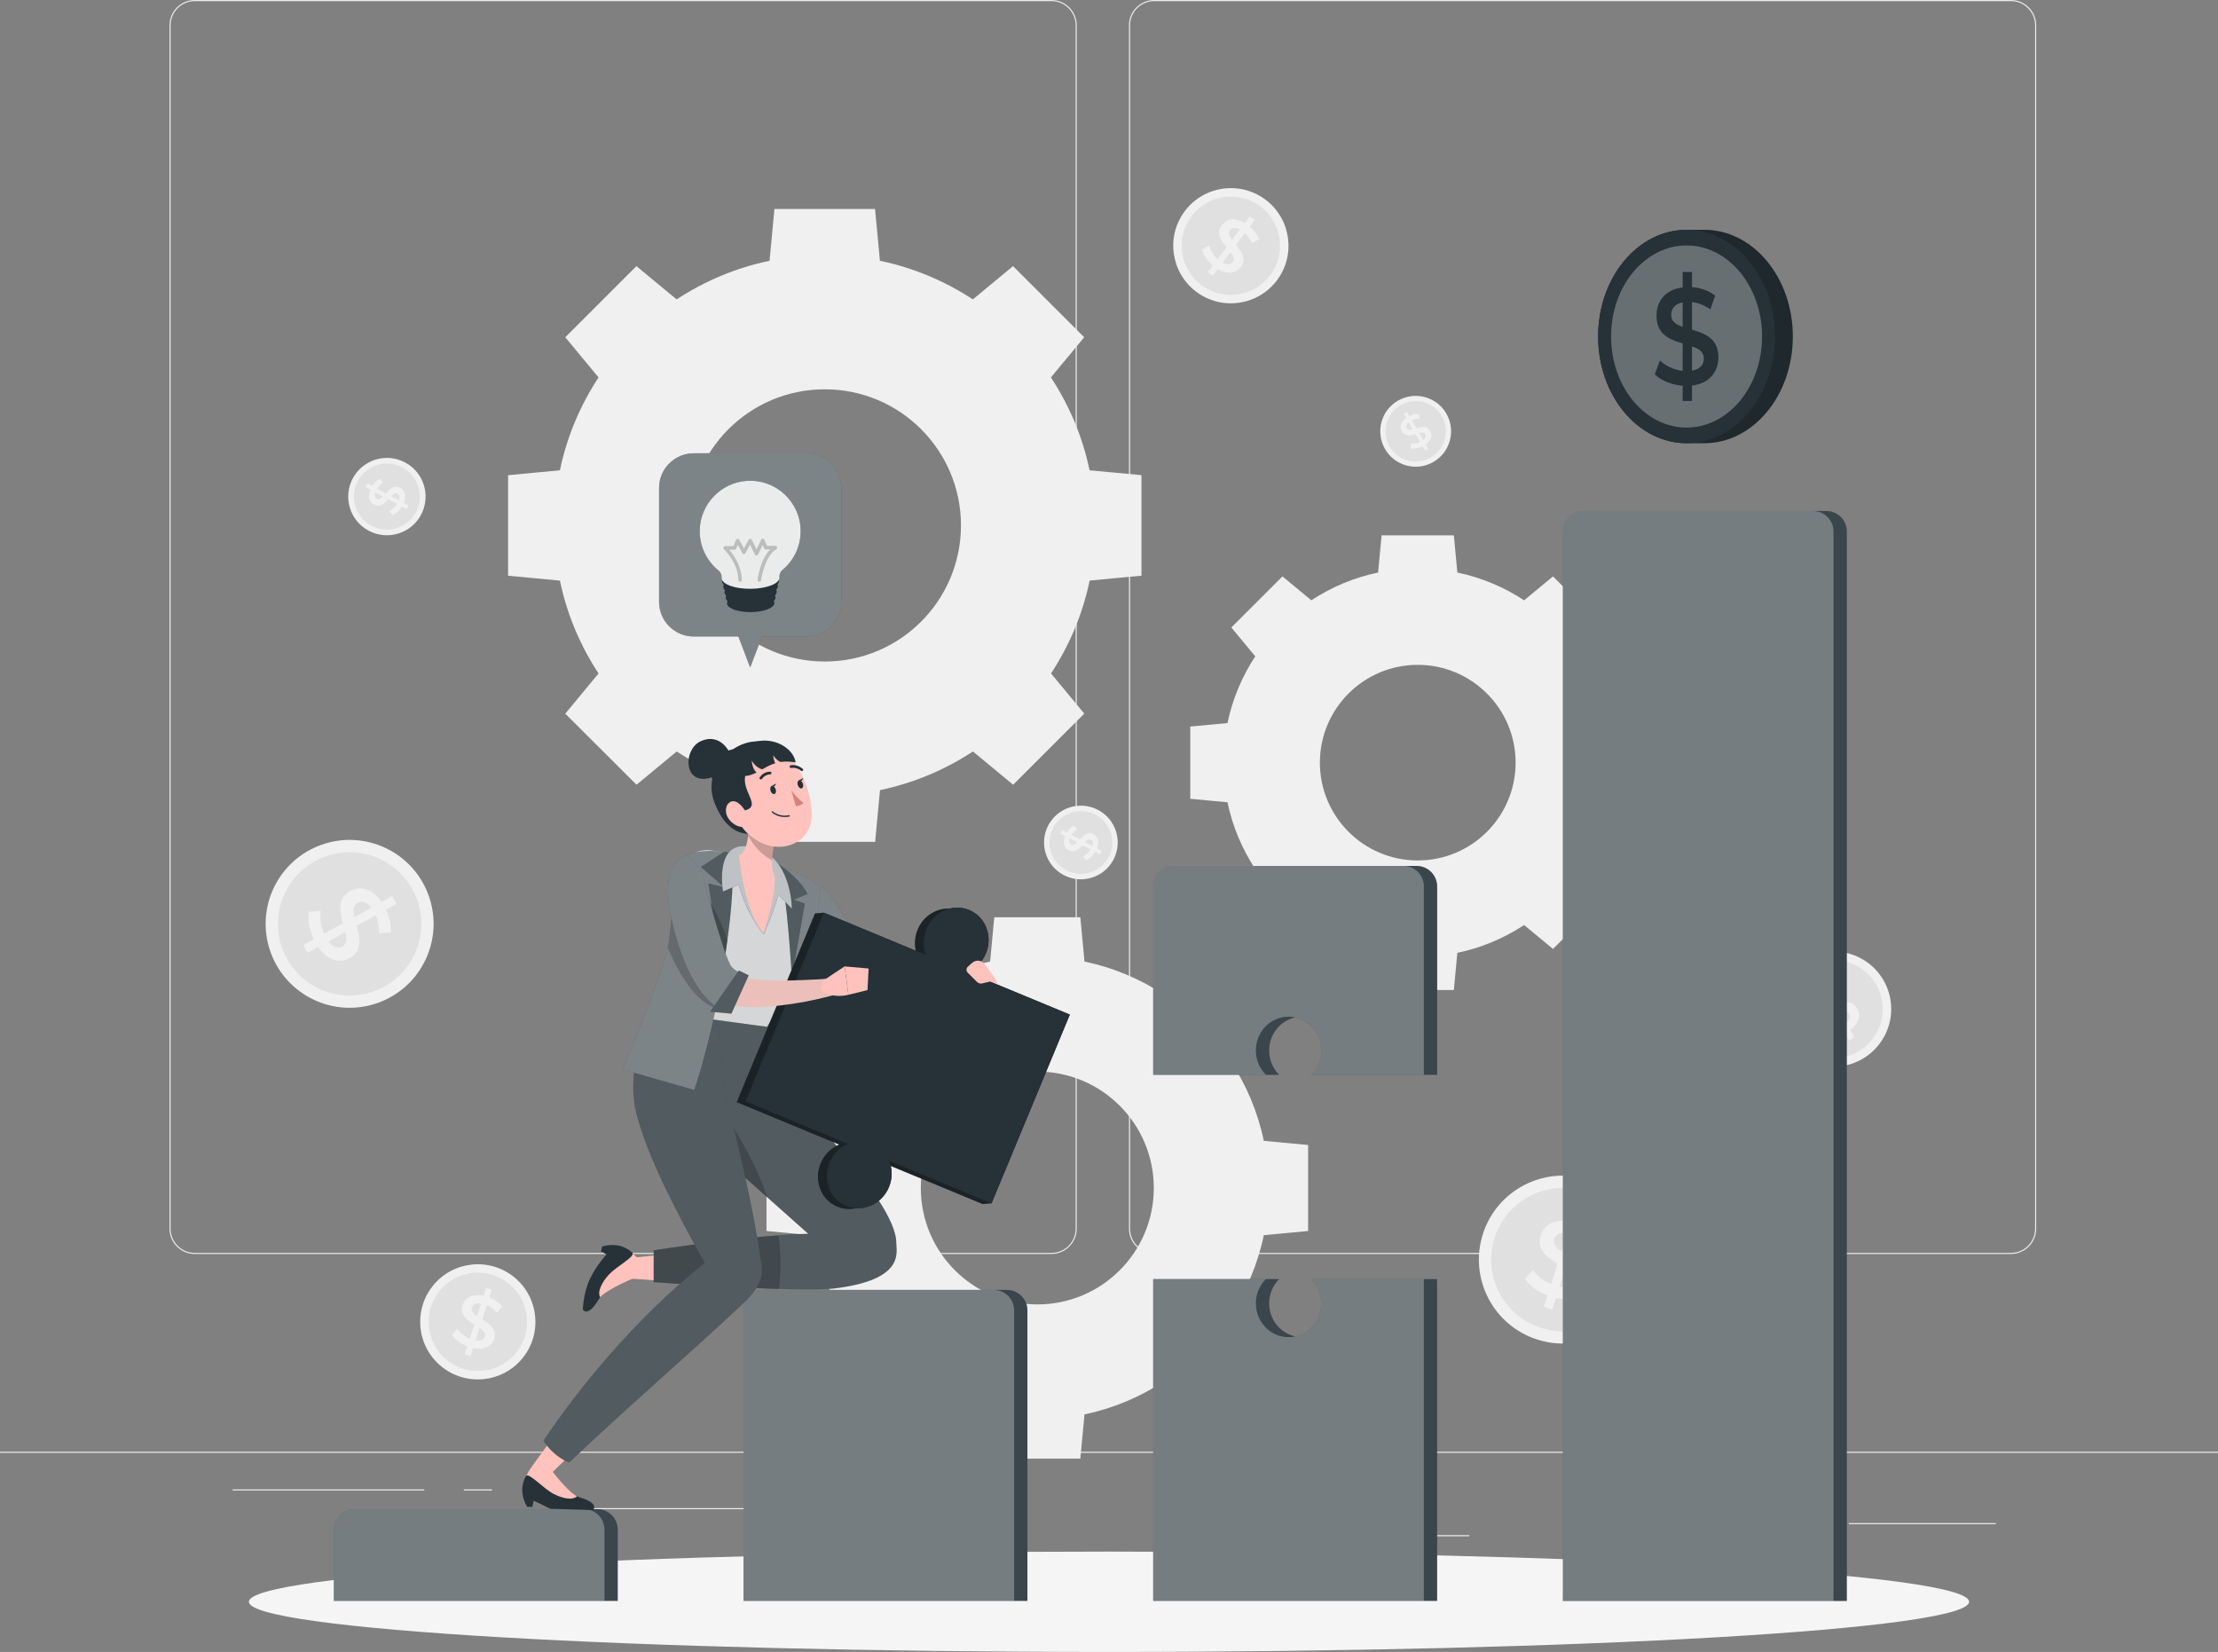 <svg width="1054" height="785" viewBox="0 0 1054 785" fill="none" xmlns="http://www.w3.org/2000/svg">
<rect x="0" y="0" width="1054" height="785" fill="#808080" stroke="none"/>
<g clip-path="url(#clip0_51_4818)">
<path d="M1054 689.859H0V690.385H1054V689.859Z" fill="#EBEBEB"/>
<path d="M948.387 723.757H878.57V724.283H948.387V723.757Z" fill="#EBEBEB"/>
<path d="M698.213 729.487H679.895V730.014H698.213V729.487Z" fill="#EBEBEB"/>
<path d="M876.464 704.206H836.012V704.733H876.464V704.206Z" fill="#EBEBEB"/>
<path d="M201.63 707.745H110.586V708.272H201.63V707.745Z" fill="#EBEBEB"/>
<path d="M233.758 707.745H220.414V708.272H233.758V707.745Z" fill="#EBEBEB"/>
<path d="M474.618 716.636H277.141V717.162H474.618V716.636Z" fill="#EBEBEB"/>
<path d="M499.617 595.897H92.584C85.943 595.897 80.547 590.504 80.547 583.868V12.03C80.547 5.393 85.943 0 92.584 0H499.638C506.279 0 511.675 5.393 511.675 12.03V583.868C511.654 590.504 506.257 595.897 499.617 595.897ZM92.584 0.527C86.239 0.527 81.074 5.688 81.074 12.03V583.868C81.074 590.209 86.239 595.371 92.584 595.371H499.638C505.983 595.371 511.148 590.209 511.148 583.868V12.03C511.148 5.688 505.983 0.527 499.638 0.527H92.584Z" fill="#EBEBEB"/>
<path d="M955.576 595.897H548.521C541.881 595.897 536.484 590.504 536.484 583.868V12.03C536.484 5.393 541.881 0 548.521 0H955.576C962.216 0 967.613 5.393 967.613 12.03V583.868C967.613 590.504 962.216 595.897 955.576 595.897ZM548.521 0.527C542.176 0.527 537.011 5.688 537.011 12.03V583.868C537.011 590.209 542.176 595.371 548.521 595.371H955.576C961.921 595.371 967.086 590.209 967.086 583.868V12.03C967.086 5.688 961.921 0.527 955.576 0.527H548.521Z" fill="#EBEBEB"/>
<path d="M517.766 223.485C514.435 207.474 508.09 192.579 499.405 179.349L515.215 160.261L481.403 126.469L462.304 142.27C449.066 133.59 434.163 127.248 418.142 123.92L415.823 99.313H368.014L365.695 123.92C349.674 127.248 334.77 133.59 321.532 142.27L302.434 126.469L268.621 160.261L284.431 179.349C275.746 192.579 269.401 207.453 266.071 223.485L241.449 225.803V273.584L266.071 275.901C269.401 291.913 275.746 306.808 284.431 320.038L268.621 339.125L302.476 372.897L321.574 357.096C334.813 365.776 349.695 372.117 365.737 375.446L368.056 400.053H415.865L418.184 375.446C434.205 372.117 449.108 365.776 462.347 357.096L481.445 372.897L515.257 339.104L499.447 320.017C508.132 306.787 514.477 291.892 517.808 275.88L542.429 273.563V225.782L517.766 223.485ZM456.655 249.672C456.655 285.382 427.691 314.35 391.939 314.35C356.188 314.35 327.224 285.382 327.224 249.672C327.224 213.942 356.188 184.995 391.939 184.995C427.691 184.995 456.655 213.963 456.655 249.672Z" fill="#F0F0F0"/>
<path d="M654.87 452.764L656.535 470.44H690.875L692.54 452.764C704.05 450.383 714.758 445.812 724.265 439.576L737.988 450.931L762.272 426.661L750.91 412.946C757.15 403.445 761.703 392.742 764.106 381.239L781.793 379.575V345.256L764.106 343.592C761.724 332.089 757.15 321.386 750.91 311.885L762.272 298.17L737.988 273.9L724.265 285.255C714.758 279.019 704.05 274.469 692.54 272.067L690.875 254.391H656.535L654.87 272.067C643.36 274.448 632.652 279.019 623.144 285.255L609.421 273.9L585.137 298.17L596.499 311.885C590.26 321.386 585.706 332.089 583.303 343.592L565.617 345.256V379.575L583.303 381.239C585.685 392.742 590.26 403.445 596.499 412.946L585.137 426.661L609.421 450.931L623.144 439.576C632.652 445.833 643.36 450.383 654.87 452.764ZM673.715 408.88C648.04 408.88 627.213 388.065 627.213 362.405C627.213 336.745 648.04 315.93 673.715 315.93C699.391 315.93 720.218 336.745 720.218 362.405C720.218 388.086 699.391 408.88 673.715 408.88Z" fill="#F0F0F0"/>
<path d="M472.484 693.145H513.379L515.361 672.099C529.063 669.255 541.816 663.819 553.136 656.403L569.473 669.929L598.395 641.024L584.862 624.697C592.282 613.383 597.72 600.637 600.566 586.944L621.625 584.963V544.092L600.566 542.112C597.72 528.418 592.282 515.672 584.862 504.359L598.395 488.031L569.473 459.126L553.136 472.631C541.816 465.215 529.084 459.779 515.361 456.935L513.379 435.889H472.484L470.503 456.935C456.801 459.779 444.047 465.215 432.727 472.631L416.39 459.126L387.468 488.031L401.002 504.359C393.582 515.672 388.143 528.418 385.297 542.112L364.238 544.092V584.963L385.297 586.944C388.143 600.637 393.582 613.383 401.002 624.697L387.468 641.024L416.39 669.929L432.727 656.403C444.047 663.819 456.801 669.255 470.503 672.099L472.484 693.145ZM492.932 619.851C462.366 619.851 437.576 595.076 437.576 564.528C437.576 533.98 462.366 509.204 492.932 509.204C523.498 509.204 548.288 533.98 548.288 564.528C548.288 595.097 523.498 619.851 492.932 619.851Z" fill="#F0F0F0"/>
<path d="M687.311 196.54C691.949 204.588 689.208 214.869 681.156 219.524C673.103 224.159 662.816 221.421 658.157 213.373C653.52 205.325 656.26 195.044 664.313 190.388C672.386 185.732 682.673 188.492 687.311 196.54Z" fill="#F0F0F0"/>
<path d="M668.506 203.471C669.033 204.377 670.066 204.314 671.331 204.019L669.413 200.69C668.19 201.659 668.021 202.649 668.506 203.471Z" fill="#E0E0E0"/>
<path d="M674.41 205.788L676.328 209.096C677.572 208.106 677.783 207.137 677.319 206.315C676.792 205.409 675.717 205.451 674.41 205.788Z" fill="#E0E0E0"/>
<path d="M665.556 192.516C658.684 196.476 656.323 205.262 660.286 212.13C664.249 218.998 673.039 221.357 679.911 217.397C686.783 213.436 689.144 204.651 685.181 197.783C681.218 190.915 672.428 188.555 665.556 192.516ZM677.508 211.14L678.71 213.246L677.171 214.131L675.969 212.045C674.072 212.993 671.943 213.415 670.489 213.141L670.236 210.76C671.585 210.971 673.313 210.718 674.81 210.023L672.639 206.273C670.257 206.968 667.643 207.579 666.146 204.967C665.05 203.05 665.471 200.585 668.233 198.625L667.01 196.519L668.549 195.634L669.751 197.719C671.184 197.003 672.828 196.603 674.22 196.666L674.536 199.005C673.208 199.005 671.964 199.278 670.91 199.742L673.102 203.534C675.484 202.839 678.119 202.186 679.616 204.798C680.733 206.694 680.27 209.138 677.508 211.14Z" fill="#E0E0E0"/>
<path d="M248.208 645.515C257.812 633.84 256.129 616.595 244.448 606.996C232.767 597.397 215.511 599.079 205.907 610.753C196.302 622.428 197.985 639.673 209.666 649.272C221.347 658.871 238.603 657.189 248.208 645.515Z" fill="#F0F0F0"/>
<path d="M224.229 621.389C223.702 622.99 224.925 624.191 226.674 625.392L228.593 619.43C226.084 619.029 224.693 619.914 224.229 621.389Z" fill="#E0E0E0"/>
<path d="M227.897 631.017L226 636.958C228.572 637.379 229.963 636.558 230.427 635.125C230.954 633.482 229.731 632.239 227.897 631.017Z" fill="#E0E0E0"/>
<path d="M234.221 605.841C221.931 601.901 208.756 608.664 204.814 620.968C200.872 633.25 207.639 646.417 219.95 650.357C232.239 654.297 245.414 647.534 249.356 635.23C253.277 622.948 246.511 609.781 234.221 605.841ZM224.819 640.624L223.618 644.374L220.877 643.489L222.079 639.76C218.854 638.496 216.008 636.41 214.743 634.346L217.336 631.438C218.558 633.313 220.751 635.083 223.238 636.136L225.388 629.437C221.952 627.33 218.348 624.844 219.844 620.188C220.94 616.775 224.377 614.584 229.773 615.764L230.996 611.972L233.736 612.857L232.534 616.586C234.98 617.513 237.256 619.05 238.69 620.82L236.223 623.77C234.769 622.168 233.083 620.989 231.375 620.209L229.204 626.972C232.64 629.079 236.329 631.544 234.832 636.2C233.715 639.613 230.258 641.761 224.819 640.624Z" fill="#E0E0E0"/>
<path d="M879.848 505.504C894.221 500.802 902.058 485.346 897.353 470.981C892.649 456.616 877.183 448.783 862.81 453.485C848.437 458.188 840.599 473.644 845.304 488.009C850.009 502.373 865.474 510.206 879.848 505.504Z" fill="#F0F0F0"/>
<path d="M864.365 477.202C865.229 478.656 866.937 478.551 868.981 478.003L865.777 472.631C863.838 474.253 863.585 475.875 864.365 477.202Z" fill="#E0E0E0"/>
<path d="M874.039 480.826L877.222 486.177C879.225 484.534 879.562 482.933 878.782 481.648C877.897 480.173 876.147 480.257 874.039 480.826Z" fill="#E0E0E0"/>
<path d="M859.327 459.442C848.239 466.058 844.613 480.405 851.211 491.486C857.83 502.568 872.186 506.191 883.274 499.597C894.362 492.982 897.988 478.635 891.389 467.553C884.77 456.451 870.415 452.827 859.327 459.442ZM879.205 489.485L881.229 492.877L878.741 494.351L876.739 491.002C873.661 492.582 870.204 493.34 867.822 492.919L867.358 489.063C869.572 489.38 872.354 488.916 874.778 487.757L871.174 481.711C867.337 482.891 863.079 483.944 860.571 479.752C858.737 476.676 859.369 472.652 863.817 469.386L861.772 465.973L864.26 464.499L866.262 467.848C868.581 466.627 871.237 465.952 873.514 466.037L874.104 469.829C871.933 469.85 869.93 470.334 868.223 471.114L871.869 477.224C875.706 476.044 880.006 474.906 882.515 479.12C884.328 482.153 883.653 486.156 879.205 489.485Z" fill="#E0E0E0"/>
<path d="M606.808 133.21C597.722 145.303 580.542 147.726 568.463 138.646C556.363 129.566 553.939 112.396 563.025 100.324C572.11 88.231 589.29 85.808 601.369 94.888C613.469 103.969 615.893 121.139 606.808 133.21Z" fill="#F0F0F0"/>
<path d="M584.423 109.488C583.411 110.837 584.149 112.375 585.434 114.081L589.208 109.067C586.952 107.866 585.35 108.245 584.423 109.488Z" fill="#E0E0E0"/>
<path d="M584.717 119.79L580.965 124.762C583.263 126.005 584.844 125.689 585.75 124.488C586.804 123.119 586.045 121.539 584.717 119.79Z" fill="#E0E0E0"/>
<path d="M598.968 98.091C588.639 90.338 573.988 92.403 566.231 102.726C558.473 113.049 560.539 127.691 570.868 135.444C581.197 143.197 595.848 141.132 603.605 130.809C611.363 120.486 609.276 105.844 598.968 98.091ZM578.668 127.838L576.307 130.998L573.988 129.271L576.328 126.153C573.693 123.92 571.69 120.991 571.184 118.632L574.599 116.736C575.126 118.906 576.623 121.307 578.626 123.098L582.863 117.473C580.312 114.355 577.719 110.837 580.67 106.918C582.821 104.053 586.805 103.105 591.505 105.991L593.888 102.81L596.206 104.538L593.866 107.656C595.869 109.341 597.513 111.532 598.293 113.66L595.005 115.64C594.162 113.639 592.96 111.974 591.59 110.689L587.311 116.378C589.861 119.496 592.538 123.035 589.587 126.932C587.395 129.819 583.432 130.725 578.668 127.838Z" fill="#E0E0E0"/>
<path d="M192.459 219.735C201.439 224.475 204.854 235.599 200.111 244.574C195.368 253.549 184.238 256.962 175.258 252.221C166.277 247.481 162.862 236.357 167.605 227.383C172.37 218.408 183.5 214.974 192.459 219.735Z" fill="#F0F0F0"/>
<path d="M179.075 237.053C180.087 237.579 181.015 236.926 182.005 235.915L178.295 233.956C177.747 235.536 178.169 236.568 179.075 237.053Z" fill="#E0E0E0"/>
<path d="M185.883 235.768L189.572 237.727C190.141 236.084 189.783 235.051 188.876 234.588C187.885 234.04 186.916 234.693 185.883 235.768Z" fill="#E0E0E0"/>
<path d="M169.989 228.626C165.941 236.273 168.851 245.775 176.503 249.82C184.155 253.865 193.662 250.957 197.709 243.31C201.756 235.662 198.847 226.161 191.195 222.116C183.543 218.05 174.057 220.978 169.989 228.626ZM191.87 238.928L194.21 240.171L193.303 241.877L190.985 240.655C189.783 242.636 188.054 244.258 186.537 244.848L184.935 242.783C186.305 242.193 187.738 240.95 188.729 239.454L184.555 237.242C182.763 239.265 180.697 241.35 177.788 239.813C175.659 238.675 174.626 236.147 176.039 232.734L173.678 231.491L174.584 229.784L176.903 231.006C177.81 229.51 179.095 228.183 180.423 227.446L182.089 229.426C180.845 230.185 179.875 231.175 179.18 232.207L183.396 234.44C185.188 232.418 187.253 230.29 190.162 231.828C192.249 232.944 193.261 235.473 191.87 238.928Z" fill="#E0E0E0"/>
<path d="M521.836 384.884C530.373 389.414 533.641 399.99 529.109 408.543C524.576 417.075 513.994 420.341 505.436 415.811C496.898 411.282 493.631 400.706 498.163 392.152C502.695 383.62 513.278 380.355 521.836 384.884Z" fill="#F0F0F0"/>
<path d="M509.084 401.38C510.032 401.886 510.939 401.254 511.887 400.285L508.346 398.41C507.819 399.947 508.219 400.917 509.084 401.38Z" fill="#E0E0E0"/>
<path d="M515.574 400.158L519.095 402.012C519.643 400.453 519.305 399.463 518.441 399.02C517.471 398.515 516.544 399.147 515.574 400.158Z" fill="#E0E0E0"/>
<path d="M500.44 393.353C496.583 400.643 499.365 409.681 506.659 413.536C513.952 417.391 522.996 414.611 526.853 407.321C530.711 400.032 527.928 390.994 520.635 387.138C513.341 383.283 504.298 386.064 500.44 393.353ZM521.267 403.171L523.502 404.351L522.637 405.973L520.424 404.814C519.265 406.689 517.641 408.248 516.187 408.817L514.648 406.858C515.955 406.31 517.325 405.109 518.274 403.676L514.29 401.57C512.582 403.487 510.622 405.488 507.839 404.014C505.816 402.939 504.825 400.537 506.174 397.272L503.918 396.092L504.783 394.47L506.996 395.629C507.86 394.196 509.083 392.932 510.348 392.237L511.929 394.112C510.748 394.849 509.821 395.776 509.146 396.766L513.172 398.894C514.88 396.977 516.84 394.933 519.623 396.387C521.647 397.461 522.595 399.884 521.267 403.171Z" fill="#E0E0E0"/>
<path d="M780.695 610.729C773.97 631.712 751.499 643.257 730.503 636.537C709.508 629.816 697.956 607.358 704.68 586.375C711.405 565.391 733.876 553.846 754.872 560.567C775.846 567.308 787.419 589.767 780.695 610.729Z" fill="#F0F0F0"/>
<path d="M738.513 588.776C737.754 591.115 739.525 592.864 742.097 594.612L744.879 585.911C741.232 585.342 739.209 586.628 738.513 588.776Z" fill="#E0E0E0"/>
<path d="M743.888 602.829L741.105 611.466C744.837 612.077 746.902 610.897 747.577 608.791C748.336 606.41 746.544 604.598 743.888 602.829Z" fill="#E0E0E0"/>
<path d="M753.079 566.15C735.161 560.419 715.978 570.279 710.244 588.187C704.51 606.094 714.376 625.266 732.294 630.996C750.212 636.726 769.395 626.867 775.128 608.959C780.862 591.052 770.997 571.88 753.079 566.15ZM739.398 616.796L737.648 622.274L733.643 620.989L735.372 615.574C730.671 613.742 726.539 610.687 724.705 607.674L728.478 603.44C730.249 606.157 733.453 608.749 737.058 610.286L740.199 600.511C735.203 597.456 729.954 593.833 732.125 587.049C733.727 582.077 738.723 578.875 746.586 580.581L748.357 575.061L752.362 576.347L750.634 581.761C754.196 583.109 757.506 585.364 759.593 587.913L756.009 592.21C753.901 589.872 751.435 588.166 748.947 587.028L745.785 596.888C750.781 599.942 756.156 603.545 753.964 610.329C752.362 615.343 747.324 618.461 739.398 616.796Z" fill="#E0E0E0"/>
<path d="M179.518 476.576C200.28 469.193 211.123 446.386 203.736 425.636C196.348 404.885 173.528 394.049 152.766 401.432C132.003 408.815 121.16 431.622 128.548 452.372C135.935 473.122 158.755 483.959 179.518 476.576Z" fill="#F0F0F0"/>
<path d="M169.86 429.063C167.71 430.243 167.773 432.729 168.448 435.741L176.458 431.338C174.182 428.431 171.842 427.967 169.86 429.063Z" fill="#E0E0E0"/>
<path d="M164.085 442.946L156.117 447.328C158.415 450.341 160.713 450.889 162.652 449.836C164.844 448.614 164.802 446.064 164.085 442.946Z" fill="#E0E0E0"/>
<path d="M196 422.637C186.936 406.162 166.235 400.137 149.729 409.196C133.245 418.255 127.216 438.943 136.28 455.439C145.345 471.914 166.045 477.94 182.551 468.881C199.036 459.821 205.064 439.112 196 422.637ZM151.205 450.004L146.167 452.764L144.143 449.077L149.139 446.338C146.989 441.788 146.083 436.731 146.82 433.276L152.47 432.813C151.88 435.994 152.428 440.102 153.988 443.684L162.989 438.733C161.45 433.087 160.143 426.83 166.383 423.396C170.978 420.868 176.796 422.005 181.328 428.641L186.409 425.861L188.432 429.547L183.436 432.286C185.081 435.72 185.945 439.618 185.713 442.925L180.148 443.578C180.232 440.439 179.621 437.49 178.567 434.962L169.481 439.955C171.02 445.601 172.433 451.921 166.172 455.355C161.619 457.862 155.822 456.682 151.205 450.004Z" fill="#E0E0E0"/>
<path d="M527.001 785C752.731 785 935.722 774.323 935.722 761.152C935.722 747.98 752.731 737.303 527.001 737.303C301.271 737.303 118.281 747.98 118.281 761.152C118.281 774.323 301.271 785 527.001 785Z" fill="#F5F5F5"/>
<path d="M809.915 109.214C808.481 109.214 802.895 109.214 801.483 109.214C778.274 109.214 759.449 131.904 759.449 159.903C759.449 187.902 778.274 210.592 801.483 210.592C802.916 210.592 808.502 210.592 809.915 210.592C833.124 210.592 851.948 187.902 851.948 159.903C851.948 131.904 833.124 109.214 809.915 109.214Z" fill="#263238"/>
<path opacity="0.2" d="M809.915 109.214C808.481 109.214 802.895 109.214 801.483 109.214C778.274 109.214 759.449 131.904 759.449 159.903C759.449 187.902 778.274 210.592 801.483 210.592C802.916 210.592 808.502 210.592 809.915 210.592C833.124 210.592 851.948 187.902 851.948 159.903C851.948 131.904 833.124 109.214 809.915 109.214Z" fill="black"/>
<path d="M801.463 210.592C824.678 210.592 843.497 187.898 843.497 159.903C843.497 131.909 824.678 109.214 801.463 109.214C778.249 109.214 759.43 131.909 759.43 159.903C759.43 187.898 778.249 210.592 801.463 210.592Z" fill="#263238"/>
<path opacity="0.3" d="M801.464 203.176C821.279 203.176 837.342 183.802 837.342 159.903C837.342 136.004 821.279 116.63 801.464 116.63C781.649 116.63 765.586 136.004 765.586 159.903C765.586 183.802 781.649 203.176 801.464 203.176Z" fill="white"/>
<path d="M804.036 183.225V190.535H799.609V183.288C794.318 182.888 789.175 180.802 786.371 177.874L788.795 171.28C791.451 173.892 795.499 175.767 799.609 176.231V163.19C793.602 161.42 787.172 159.082 787.172 150.022C787.172 143.365 791.177 137.572 799.609 136.602V129.229H804.036V136.455C808.041 136.708 812.089 138.161 815.019 140.437L812.805 147.031C809.938 145.008 806.924 143.892 804.057 143.513V156.68C810.065 158.45 816.6 160.725 816.6 169.784C816.579 176.441 812.531 182.193 804.036 183.225ZM799.609 155.332V143.723C795.773 144.44 794.15 146.778 794.15 149.664C794.15 152.782 796.468 154.215 799.609 155.332ZM809.664 170.395C809.664 167.193 807.282 165.697 804.036 164.601V176.146C807.978 175.409 809.664 173.197 809.664 170.395Z" fill="#263238"/>
<path d="M283.781 717.12H277.457H174.734H168.41C163.014 717.12 158.629 721.502 158.629 726.896V760.73H164.953H287.238H293.562V726.896C293.562 721.502 289.198 717.12 283.781 717.12Z" fill="#263238"/>
<path d="M478.474 612.962H472.15H369.406H363.082C357.685 612.962 353.301 617.344 353.301 622.737V760.73H359.625H481.91H488.234V622.737C488.255 617.323 483.87 612.962 478.474 612.962Z" fill="#263238"/>
<path d="M867.864 242.825H861.54H758.796H752.472C747.076 242.825 742.691 247.207 742.691 252.601V760.751H749.015H871.3H877.624V252.601C877.624 247.186 873.261 242.825 867.864 242.825Z" fill="#263238"/>
<path d="M673.169 411.471H666.845H564.101H557.777C552.381 411.471 547.996 415.853 547.996 421.247V510.742H554.32H601.539H607.863C604.933 507.813 603.099 503.726 603.099 499.197C603.099 491.465 608.411 484.997 615.473 483.48C622.535 484.997 627.847 491.444 627.847 499.197C627.847 503.726 626.013 507.813 623.083 510.742H629.407H676.626H682.95V421.247C682.929 415.832 678.566 411.471 673.169 411.471Z" fill="#263238"/>
<path d="M629.407 607.8H623.083C626.013 610.729 627.847 614.816 627.847 619.345C627.847 627.077 622.535 633.545 615.473 635.062C608.411 633.545 603.099 627.098 603.099 619.345C603.099 614.816 604.933 610.729 607.863 607.8H601.539H554.32H547.996V760.73H554.32H676.605H682.929V607.8H676.605H629.407Z" fill="#263238"/>
<g opacity="0.1">
<path d="M283.781 717.12H277.457H174.734H168.41C163.014 717.12 158.629 721.502 158.629 726.896V760.73H164.953H287.238H293.562V726.896C293.562 721.502 289.198 717.12 283.781 717.12Z" fill="white"/>
<path d="M478.474 612.962H472.15H369.406H363.082C357.685 612.962 353.301 617.344 353.301 622.737V760.73H359.625H481.91H488.234V622.737C488.255 617.323 483.87 612.962 478.474 612.962Z" fill="white"/>
<path d="M867.864 242.825H861.54H758.796H752.472C747.076 242.825 742.691 247.207 742.691 252.601V760.751H749.015H871.3H877.624V252.601C877.624 247.186 873.261 242.825 867.864 242.825Z" fill="white"/>
<path d="M673.169 411.471H666.845H564.101H557.777C552.381 411.471 547.996 415.853 547.996 421.247V510.742H554.32H601.539H607.863C604.933 507.813 603.099 503.726 603.099 499.197C603.099 491.465 608.411 484.997 615.473 483.48C622.535 484.997 627.847 491.444 627.847 499.197C627.847 503.726 626.013 507.813 623.083 510.742H629.407H676.626H682.95V421.247C682.929 415.832 678.566 411.471 673.169 411.471Z" fill="white"/>
<path d="M629.407 607.8H623.083C626.013 610.729 627.847 614.816 627.847 619.345C627.847 627.077 622.535 633.545 615.473 635.062C608.411 633.545 603.099 627.098 603.099 619.345C603.099 614.816 604.933 610.729 607.863 607.8H601.539H554.32H547.996V760.73H554.32H676.605H682.929V607.8H676.605H629.407Z" fill="white"/>
</g>
<g opacity="0.3">
<path d="M277.457 717.12H168.41C163.014 717.12 158.629 721.502 158.629 726.896V760.73H287.238V726.896C287.238 721.502 282.853 717.12 277.457 717.12Z" fill="white"/>
<path d="M472.15 612.962H363.082C357.685 612.962 353.301 617.344 353.301 622.737V760.73H481.91V622.737C481.931 617.323 477.546 612.962 472.15 612.962Z" fill="white"/>
<path d="M861.521 242.825H752.453C747.057 242.825 742.672 247.207 742.672 252.601V760.751H871.281V252.601C871.302 247.186 866.917 242.825 861.521 242.825Z" fill="white"/>
<path d="M623.083 607.8C626.013 610.729 627.847 614.816 627.847 619.345C627.847 628.215 620.891 635.399 612.311 635.399C603.732 635.399 596.775 628.215 596.775 619.345C596.775 614.816 598.609 610.729 601.539 607.8H547.996V760.73H676.605V607.8H623.083Z" fill="white"/>
<path d="M547.996 421.226V510.721H601.539C598.609 507.792 596.775 503.705 596.775 499.176C596.775 490.306 603.732 483.122 612.311 483.122C620.891 483.122 627.847 490.306 627.847 499.176C627.847 503.705 626.013 507.792 623.083 510.721H676.626V421.226C676.626 415.832 672.242 411.45 666.845 411.45H557.777C552.381 411.471 547.996 415.832 547.996 421.226Z" fill="white"/>
</g>
<path d="M383.279 215.395H329.693C320.587 215.395 313.188 222.769 313.188 231.891V285.972C313.188 295.073 320.565 302.468 329.693 302.468H350.879L356.486 317.194L362.093 302.468H383.279C392.385 302.468 399.784 295.094 399.784 285.972V231.891C399.763 222.79 392.385 215.395 383.279 215.395Z" fill="#263238"/>
<path opacity="0.4" d="M383.279 215.395H329.693C320.587 215.395 313.188 222.769 313.188 231.891V285.972C313.188 295.073 320.565 302.468 329.693 302.468H350.879L356.486 317.194L362.093 302.468H383.279C392.385 302.468 399.784 295.094 399.784 285.972V231.891C399.763 222.79 392.385 215.395 383.279 215.395Z" fill="white"/>
<path d="M356.788 292.658C361.713 292.622 365.687 290.234 365.666 287.325C365.644 284.416 361.634 282.088 356.71 282.124C351.785 282.161 347.81 284.548 347.832 287.457C347.854 290.366 351.863 292.695 356.788 292.658Z" fill="#263238"/>
<path opacity="0.4" d="M356.788 292.658C361.713 292.622 365.687 290.234 365.666 287.325C365.644 284.416 361.634 282.088 356.71 282.124C351.785 282.161 347.81 284.548 347.832 287.457C347.854 290.366 351.863 292.695 356.788 292.658Z" fill="white"/>
<path d="M369.427 277.65C369.933 277.102 370.228 276.512 370.207 275.901C370.186 273.057 364.093 270.782 356.61 270.845C349.127 270.908 343.077 273.268 343.098 276.112C343.098 276.723 343.393 277.292 343.92 277.84C343.772 278.135 343.688 278.451 343.688 278.746C343.688 279.356 344.004 279.925 344.51 280.452C344.363 280.747 344.278 281.063 344.278 281.379C344.278 281.969 344.594 282.538 345.121 283.064C344.953 283.38 344.868 283.696 344.868 284.012C344.868 284.602 345.185 285.171 345.754 285.698C345.564 286.014 345.459 286.33 345.459 286.667C345.48 289.048 350.539 290.923 356.758 290.88C362.976 290.838 368.014 288.879 367.993 286.498C367.993 286.161 367.888 285.845 367.698 285.55C368.246 285.024 368.562 284.455 368.541 283.865C368.541 283.549 368.436 283.233 368.267 282.917C368.794 282.39 369.089 281.821 369.089 281.21C369.089 280.894 369.005 280.578 368.836 280.283C369.342 279.736 369.637 279.167 369.637 278.556C369.659 278.24 369.574 277.945 369.427 277.65Z" fill="#263238"/>
<path d="M380.474 252.242C380.368 238.443 368.606 227.446 354.609 228.52C342.509 229.447 332.917 239.497 332.517 251.61C332.264 259.49 335.784 266.526 341.412 271.077C342.424 271.899 343.015 273.163 342.888 274.469C342.888 274.532 342.888 274.595 342.888 274.658C342.909 277.566 349.086 279.862 356.695 279.799C364.305 279.736 370.44 277.355 370.419 274.448C370.419 274.384 370.419 274.321 370.419 274.258C370.292 272.931 370.861 271.667 371.873 270.803C377.164 266.379 380.516 259.7 380.474 252.242Z" fill="#263238"/>
<path opacity="0.9" d="M380.474 252.242C380.368 238.443 368.606 227.446 354.609 228.52C342.509 229.447 332.917 239.497 332.517 251.61C332.264 259.49 335.784 266.526 341.412 271.077C342.424 271.899 343.015 273.163 342.888 274.469C342.888 274.532 342.888 274.595 342.888 274.658C342.909 277.566 349.086 279.862 356.695 279.799C364.305 279.736 370.44 277.355 370.419 274.448C370.419 274.384 370.419 274.321 370.419 274.258C370.292 272.931 370.861 271.667 371.873 270.803C377.164 266.379 380.516 259.7 380.474 252.242Z" fill="white"/>
<g opacity="0.2">
<path d="M351.721 276.47C351.257 276.47 350.857 276.091 350.857 275.627C350.793 267.348 344.09 261.049 344.027 260.985C343.774 260.754 343.689 260.374 343.816 260.037C343.942 259.7 344.259 259.49 344.617 259.49L348.559 259.469L349.76 256.582C349.887 256.287 350.182 256.077 350.498 256.056C350.857 256.035 351.131 256.203 351.299 256.498L353.555 260.585L355.747 256.477C355.895 256.203 356.232 256.035 356.527 256.013C356.843 256.013 357.138 256.203 357.286 256.498L359.521 261.091L361.692 256.477C361.839 256.182 362.177 255.971 362.472 255.992C362.809 255.992 363.104 256.203 363.252 256.519L364.495 259.384L368.437 259.363C368.817 259.363 369.154 259.616 369.259 259.995C369.365 260.374 369.196 260.775 368.88 260.964C363.252 264.293 361.671 275.606 361.671 275.712C361.607 276.175 361.186 276.512 360.701 276.449C360.237 276.386 359.9 275.964 359.963 275.48C360.026 275.038 361.312 265.831 365.971 261.091L363.926 261.112C363.526 261.091 363.273 260.901 363.125 260.585L362.408 258.942L360.279 263.471C360.132 263.766 359.837 263.956 359.499 263.956C359.162 263.935 358.867 263.766 358.719 263.471L356.422 258.773L354.272 262.797C354.124 263.071 353.829 263.24 353.513 263.261C353.197 263.366 352.901 263.092 352.754 262.818L350.583 258.921L349.845 260.69C349.718 261.006 349.402 261.217 349.065 261.217L346.514 261.238C348.643 263.703 352.438 269.012 352.501 275.648C352.564 276.091 352.185 276.47 351.721 276.47Z" fill="black"/>
</g>
<path d="M389.791 420.994C397.759 425.987 412.768 455.987 412.768 455.987L399.53 466.247L381.422 445.938L389.791 420.994Z" fill="#263238"/>
<path opacity="0.4" d="M412.766 456.008L399.549 466.247L389.599 455.102L381.441 445.938L384.393 437.111L389.789 420.994C397.757 425.987 412.766 456.008 412.766 456.008Z" fill="white"/>
<path opacity="0.2" d="M389.599 455.102L381.441 445.938L384.393 437.111C384.393 437.111 388.545 446.001 389.599 455.102Z" fill="black"/>
<path d="M374.739 518.79L320.121 510.868L325.981 451.247L381.443 457.315L374.739 518.79Z" fill="#263238"/>
<path opacity="0.3" d="M374.739 518.79L320.121 510.868L325.981 451.247L381.443 457.315L374.739 518.79Z" fill="white"/>
<path d="M296.978 607.421L339.918 610.392L338.948 593.727L292.551 598.446" fill="#FFC2BC"/>
<path d="M286.206 592.295L285.552 594.612L288.229 596.087C288.229 596.087 283.592 601.017 280.472 607.421C277.099 614.352 276.973 622.295 276.973 622.295C276.973 622.295 279.207 626.277 284.351 617.702C284.583 617.323 284.878 616.923 285.236 616.522C288.967 612.225 298.833 607.421 298.833 607.421L301.889 596.719C301.889 596.719 301.468 596.192 300.603 595.392C298.58 593.58 294.216 590.146 286.206 592.295Z" fill="#263238"/>
<path d="M300.602 595.413C300.581 595.413 300.56 595.413 300.56 595.413C301.74 597.267 292.971 601.733 289.282 605.757C285.993 609.359 283.717 613.826 285.234 616.522C288.966 612.225 301.339 607.337 301.339 607.337L303.806 598.741C303.806 598.741 301.466 596.213 300.602 595.413Z" fill="#FFC2BC"/>
<path d="M364.497 487.905L370.547 515.819C370.547 515.819 426.135 569.668 425.903 590.609C425.861 594.97 430.33 608.137 396.539 612.246C379.485 614.31 310.638 609.254 310.638 609.254V594.128C310.638 594.128 358.426 586.775 384.08 586.29L327.438 535.876L308.34 511.564L323.033 477.624L364.497 487.905Z" fill="#263238"/>
<path opacity="0.2" d="M396.539 612.267C391.374 612.899 381.466 612.857 370.167 612.519C344.113 611.74 310.638 609.275 310.638 609.275V594.17C310.638 594.17 343.944 589.05 369.872 587.07C375.016 586.691 379.843 586.417 384.08 586.332L364.792 569.162L327.438 535.897L320.124 526.585L308.34 511.606L323.033 477.666L364.497 487.926L370.547 515.84C370.547 515.84 426.135 569.689 425.903 590.63C425.84 594.97 430.33 608.159 396.539 612.267Z" fill="white"/>
<path opacity="0.2" d="M327.436 535.897L320.121 526.585L334.097 517.947C334.097 517.947 352.31 534.274 364.79 569.162L327.436 535.897Z" fill="black"/>
<path opacity="0.2" d="M370.167 612.519C344.112 611.74 310.637 609.275 310.637 609.275V594.17C310.637 594.17 343.943 589.05 369.872 587.07C371.242 595.307 371.157 603.966 370.167 612.519Z" fill="black"/>
<path d="M250.474 716.025L252.898 716.088L253.657 713.117L261.562 716.973L281.841 717.563C281.841 717.563 285.15 714.424 275.58 711.558C275.137 711.432 274.694 711.242 274.231 710.99C269.15 708.419 262.068 700.055 262.068 700.055L250.937 699.739C250.937 699.739 250.537 700.287 249.989 701.32C248.682 703.721 246.426 708.798 250.474 716.025Z" fill="#263238"/>
<path d="M249.969 701.298C249.969 701.319 249.969 701.341 249.969 701.341C251.487 699.739 257.958 707.134 262.785 709.725C267.086 712.022 271.976 713.138 274.232 710.99C269.152 708.419 261.352 697.654 261.352 697.654L252.393 697.401C252.393 697.38 250.517 700.266 249.969 701.298Z" fill="#FFC2BC"/>
<path d="M262.045 700.055L292.843 670.034L279.774 659.648L252.391 697.38" fill="#FFC2BC"/>
<path d="M361.523 598.489C357.813 573.418 350.245 541.248 343.9 516.409L341.055 484.766L310.636 479.52C310.636 479.52 295.986 505.623 302.689 530.272C307.917 549.443 319.574 572.723 334.878 600.153C301.424 626.782 273.894 661.144 258.273 684.571C258.273 684.571 259.601 687.141 262.995 690.217C267.043 693.904 270.5 694.978 270.5 694.978C295.037 671.509 328.681 642.372 352.353 620.167C360.28 612.899 363.505 606.958 361.523 598.489Z" fill="#263238"/>
<path opacity="0.2" d="M361.523 598.489C357.813 573.418 350.245 541.248 343.9 516.409L341.055 484.766L310.636 479.52C310.636 479.52 295.986 505.623 302.689 530.272C307.917 549.443 319.574 572.723 334.878 600.153C301.424 626.782 273.894 661.144 258.273 684.571C258.273 684.571 259.601 687.141 262.995 690.217C267.043 693.904 270.5 694.978 270.5 694.978C295.037 671.509 328.681 642.372 352.353 620.167C360.28 612.899 363.505 606.958 361.523 598.489Z" fill="white"/>
<path d="M389.79 420.994C389.79 420.994 385.152 458.368 364.473 487.905C364.473 487.905 320.415 482.364 310.613 479.499C316.726 461.465 320.373 449.414 322.903 415.601C323.514 407.426 330.892 402.728 338.966 404.182C341.264 404.603 348.81 404.372 362.323 408.754C372.188 411.956 389.79 420.994 389.79 420.994Z" fill="#263238"/>
<path opacity="0.8" d="M389.791 420.994C389.791 420.994 388.316 432.876 383.32 448.55C379.462 460.664 373.496 475.053 364.474 487.905C364.474 487.905 320.417 482.385 310.594 479.499C311.753 476.107 312.807 472.926 313.798 469.765C316.77 460.264 319.005 450.994 320.796 436.9C321.471 431.633 322.061 425.671 322.63 418.782C322.694 417.75 322.778 416.696 322.883 415.601C323.495 407.426 330.894 402.728 338.967 404.182C340.106 404.393 342.53 404.435 346.345 404.983C346.683 405.025 347.041 405.067 347.378 405.13C351.131 405.72 356.084 406.752 362.303 408.775C364.748 409.554 367.636 410.692 370.63 411.977L370.651 411.998C379.82 415.875 389.791 420.994 389.791 420.994Z" fill="white"/>
<path d="M345.48 446.043C344.932 450.72 344.3 455.671 343.478 460.938C343.351 461.697 343.267 462.118 343.267 462.118C342.424 467.469 341.391 473.115 340.168 479.014C337.681 491.086 334.371 504.169 329.944 517.947L296.09 508.256C296.09 508.256 312.3 468.143 316.221 455.018C316.643 453.628 317.001 452.069 317.317 450.383C318.751 442.799 319.299 432.813 320.142 424.365C320.859 417.202 321.807 411.113 323.684 408.501C327.099 403.761 338.461 404.182 344.11 404.751L344.321 404.772C345.269 404.856 346.049 404.961 346.576 405.046L347.399 405.13C347.399 405.13 348.347 420.846 345.48 446.043Z" fill="#263238"/>
<path d="M370.672 411.998C370.672 411.998 382.266 437.111 372.253 520.496L379.483 518.558L383.573 462.666C383.573 462.666 389.728 431.844 389.791 420.994C389.791 420.994 375.668 412.335 370.672 411.998Z" fill="#263238"/>
<path opacity="0.4" d="M345.48 446.043C344.932 450.72 344.3 455.671 343.478 460.938C343.351 461.697 343.267 462.118 343.267 462.118C342.424 467.469 341.391 473.115 340.168 479.014C337.681 491.086 334.371 504.169 329.944 517.947L296.09 508.256C296.09 508.256 312.3 468.143 316.221 455.018C316.643 453.628 317.001 452.069 317.317 450.383C318.751 442.799 319.299 432.813 320.142 424.365C320.859 417.202 321.807 411.113 323.684 408.501C327.099 403.761 338.461 404.182 344.11 404.751L344.321 404.772C345.269 404.856 346.049 404.961 346.576 405.046L347.399 405.13C347.399 405.13 348.347 420.846 345.48 446.043Z" fill="white"/>
<path opacity="0.4" d="M370.672 411.998C370.672 411.998 382.266 437.111 372.253 520.496L379.483 518.558L383.573 462.666C383.573 462.666 389.728 431.844 389.791 420.994C389.791 420.994 375.668 412.335 370.672 411.998Z" fill="white"/>
<path d="M345.668 446.633C344.783 453.333 343.877 458.663 343.476 460.938C343.35 461.697 343.265 462.118 343.265 462.118L338.164 429.779V429.758L336.604 419.814L344.108 421.584L333.062 411.998L344.108 404.751L344.319 404.772L346.575 405.046L347.397 405.13C349.231 415.58 347.439 433.656 345.668 446.633Z" fill="#263238"/>
<path d="M370.67 411.998L369.152 410.018C369.152 410.018 379.65 416.675 383.782 424.807L377.226 427.525L382.454 429.4L376.298 464.688C376.298 464.688 374.106 425.545 370.67 413.41" fill="#263238"/>
<path opacity="0.2" d="M345.668 446.633C344.783 453.333 343.877 458.663 343.476 460.938C343.35 461.697 343.265 462.118 343.265 462.118L338.164 429.779V429.758L336.604 419.814L344.108 421.584L333.062 411.998L344.108 404.751L344.319 404.772L346.575 405.046L347.397 405.13C349.231 415.58 347.439 433.656 345.668 446.633Z" fill="white"/>
<path opacity="0.2" d="M370.67 411.998L369.152 410.018C369.152 410.018 379.65 416.675 383.782 424.807L377.226 427.525L382.454 429.4L376.298 464.688C376.298 464.688 374.106 425.545 370.67 413.41" fill="white"/>
<path opacity="0.2" d="M345.669 446.633C344.784 453.333 343.877 458.663 343.477 460.938C343.35 461.697 343.266 462.118 343.266 462.118C342.423 467.469 341.39 473.115 340.167 479.014C330.26 475.959 322.481 462.476 317.316 450.383C318.75 442.799 319.298 432.813 320.141 424.365C325.095 422.3 330.702 421.036 333.97 423.775C335.066 424.681 336.541 426.83 338.165 429.758V429.779C340.525 433.993 343.203 439.828 345.479 446.043C345.479 446.043 345.479 446.043 345.479 446.064C345.543 446.254 345.606 446.444 345.669 446.633Z" fill="black"/>
<path d="M343.564 423.627C343.564 423.627 338.42 394.322 361.608 403.929C376.238 409.976 376.301 431.802 376.301 431.802L369.83 425.165C367.743 433.361 362.915 443.937 362.915 443.937C354.125 433.445 351.089 420.425 351.089 420.425L343.564 423.627Z" fill="#263238"/>
<path opacity="0.7" d="M343.564 423.627C343.564 423.627 338.42 394.322 361.608 403.929C376.238 409.976 376.301 431.802 376.301 431.802L369.83 425.165C367.743 433.361 362.915 443.937 362.915 443.937C354.125 433.445 351.089 420.425 351.089 420.425L343.564 423.627Z" fill="white"/>
<path d="M368.122 416.549C368.86 425.292 362.916 443.368 362.916 443.368C353.915 434.583 351.09 406.289 351.09 406.289C353.746 405.994 354.969 401.422 355.538 397.019C356.086 392.784 356.023 388.718 356.023 388.718L370.526 393.648C367.87 399.884 366.942 405.046 366.858 408.796C366.794 410.755 366.963 412.314 367.237 413.41C367.764 415.601 368.122 416.549 368.122 416.549Z" fill="#FFC2BC"/>
<path opacity="0.2" d="M370.527 393.648C367.871 399.884 366.943 405.046 366.859 408.796C361.104 405.72 357.584 400.98 355.539 397.019C356.087 392.784 356.024 388.718 356.024 388.718L370.527 393.648Z" fill="black"/>
<path d="M346.429 357.117C346.429 357.117 342.15 348.269 333.17 352.124C324.19 355.979 324.548 374.814 339.304 368.999C354.06 363.205 346.429 357.117 346.429 357.117Z" fill="#263238"/>
<path d="M351.72 356.38C351.72 356.38 346.576 354.167 341.075 360.467C335.552 366.766 339.325 374.076 340.758 373.297C342.192 372.538 352.437 360.298 351.72 356.38Z" fill="#263238"/>
<path d="M363.062 394.533C363.062 394.533 347.969 403.192 339.537 381.471C331.105 359.75 362.261 341.422 372.021 359.919C381.781 378.437 363.062 394.533 363.062 394.533Z" fill="#263238"/>
<path d="M345.629 376.478C349.866 388.887 351.405 394.217 359.584 399.273C371.873 406.9 386.229 399.842 385.786 386.633C385.386 374.73 378.514 356.443 364.748 354.125C351.152 351.871 341.371 364.069 345.629 376.478Z" fill="#FFC2BC"/>
<path d="M355.261 365.67C349.527 375.783 365.505 384.126 350.96 385.621C336.394 387.117 339.324 365.839 347.25 359.961C355.155 354.083 355.261 365.67 355.261 365.67Z" fill="#263238"/>
<path d="M347.316 360.109C350.394 368.557 352.123 370.6 359.522 367.124C357.351 365.165 357.224 361.415 357.224 361.415C357.224 361.415 359.016 364.849 362.241 365.565C364.433 364.301 366.373 363.311 368.418 362.658C367.511 361.204 367.49 358.95 367.49 358.95C367.49 358.95 368.776 361.183 370.926 362.089C372.971 361.773 375.247 361.815 378.093 362.3C376.702 353.135 359.733 345.509 347.316 360.109Z" fill="#263238"/>
<path d="M366.137 375.678C366.453 376.731 367.255 377.468 367.95 377.321C368.625 377.173 368.941 376.183 368.625 375.13C368.308 374.076 367.507 373.339 366.833 373.487C366.137 373.655 365.842 374.624 366.137 375.678Z" fill="#263238"/>
<path d="M379.083 373.023C379.399 374.076 380.2 374.814 380.896 374.666C381.571 374.519 381.887 373.529 381.571 372.475C381.254 371.422 380.453 370.685 379.779 370.832C379.062 371.001 378.767 371.97 379.083 373.023Z" fill="#263238"/>
<path d="M379.461 370.958L381.759 369.673C381.759 369.673 381.063 371.949 379.461 370.958Z" fill="#263238"/>
<path d="M376.004 375.551C376.004 375.551 379.124 379.701 381.717 381.471C380.726 383.072 378.196 383.009 378.196 383.009L376.004 375.551Z" fill="#D4827D"/>
<path d="M373.326 388.234C373.895 388.213 374.506 388.128 375.117 388.002C375.286 387.96 375.391 387.791 375.328 387.623C375.286 387.454 375.096 387.349 374.928 387.37C370.332 388.381 367.234 385.621 367.212 385.579C367.086 385.453 366.875 385.453 366.77 385.579C366.664 385.706 366.664 385.895 366.812 386.022C366.917 386.169 369.405 388.402 373.326 388.234Z" fill="#263238"/>
<path d="M346.156 388.971C347.843 391.394 350.225 392.7 352.269 392.932C355.347 393.29 356.148 389.709 354.673 386.443C353.344 383.515 350.119 379.786 347.337 380.944C344.575 382.103 344.238 386.19 346.156 388.971Z" fill="#FFC2BC"/>
<path d="M361.669 370.411C361.838 370.39 361.986 370.305 362.091 370.158C363.609 367.883 365.97 367.967 365.991 367.967C366.349 367.988 366.623 367.714 366.623 367.377C366.623 367.019 366.328 366.724 365.97 366.703C365.843 366.703 362.892 366.576 360.995 369.399C360.805 369.673 360.889 370.074 361.206 370.284C361.353 370.39 361.522 370.432 361.669 370.411Z" fill="#263238"/>
<path d="M381.105 366.408C381.274 366.387 381.421 366.323 381.527 366.197C381.738 365.944 381.695 365.544 381.421 365.312C378.618 362.953 375.793 363.648 375.667 363.69C375.329 363.774 375.139 364.132 375.266 364.47C375.371 364.807 375.751 365.017 376.088 364.933C376.193 364.912 378.407 364.385 380.62 366.26C380.768 366.366 380.936 366.408 381.105 366.408Z" fill="#263238"/>
<path d="M366.539 373.613L368.837 372.328C368.837 372.328 368.12 374.603 366.539 373.613Z" fill="#263238"/>
<path d="M471.181 571.796L508.366 482.132L459.714 461.97C464.33 460.032 468.125 455.861 469.389 450.151C470.781 443.873 468.293 437.3 463.213 433.887C459.503 431.38 455.287 430.811 451.408 431.738C445.021 431.422 438.739 435.278 436.041 441.788C434.671 445.116 434.46 448.592 435.198 451.795L391.499 433.698L387.283 434.077L350.098 523.741L398.75 543.902C394.134 545.841 390.339 550.012 389.075 555.7C387.683 561.978 390.171 568.551 395.251 571.964C398.961 574.471 403.177 575.04 407.056 574.113C413.443 574.429 419.725 570.574 422.423 564.064C423.793 560.735 424.004 557.259 423.266 554.057L466.965 572.154L471.181 571.796Z" fill="#263238"/>
<path opacity="0.3" d="M471.181 571.796L508.366 482.132L459.714 461.97C464.33 460.032 468.125 455.861 469.389 450.151C470.781 443.873 468.293 437.3 463.213 433.887C459.503 431.38 455.287 430.811 451.408 431.738C445.021 431.422 438.739 435.278 436.041 441.788C434.671 445.116 434.46 448.592 435.198 451.795L391.499 433.698L387.283 434.077L350.098 523.741L398.75 543.902C394.134 545.841 390.339 550.012 389.075 555.7C387.683 561.978 390.171 568.551 395.251 571.964C398.961 574.471 403.177 575.04 407.056 574.113C413.443 574.429 419.725 570.574 422.423 564.064C423.793 560.735 424.004 557.259 423.266 554.057L466.965 572.154L471.181 571.796Z" fill="black"/>
<path d="M508.365 482.132L459.713 461.97C464.329 460.032 468.123 455.861 469.388 450.152C470.779 443.873 468.292 437.3 463.212 433.887C454.948 428.304 444.05 432.244 440.256 441.408C438.527 445.601 438.611 450.067 440.15 453.859L391.498 433.698L354.312 523.361L402.965 543.523C398.349 545.461 394.554 549.633 393.289 555.321C391.898 561.599 394.386 568.172 399.466 571.585C407.729 577.168 418.628 573.228 422.422 564.064C424.151 559.872 424.066 555.405 422.527 551.613L471.18 571.775L508.365 482.132Z" fill="#263238"/>
<path d="M464.29 466.626L459.863 462.223C459.062 461.423 459.104 460.138 459.926 459.379L461.929 457.567C463.742 455.924 466.566 456.219 468 458.199L473.312 465.51L473.923 467.722L470.677 466.374L466.672 467.322C465.829 467.511 464.922 467.258 464.29 466.626Z" fill="#FFC2BC"/>
<path d="M334.498 424.238C335.447 427.988 336.396 431.97 337.45 435.804C338.419 439.681 339.473 443.515 340.633 447.265C341.771 450.994 342.972 454.723 344.364 457.989L345.397 460.306L345.924 461.233L346.177 461.718C346.261 461.886 346.198 461.76 346.198 461.802C346.113 461.886 346.957 462.581 348.221 463.108C350.814 464.225 354.545 464.878 358.255 465.299C362.029 465.72 365.95 465.847 369.913 465.931C373.876 465.994 377.902 465.889 381.928 465.699C385.955 465.594 390.044 465.299 394.007 465.046H394.134C396.389 464.899 398.329 466.605 398.476 468.86C398.603 470.819 397.296 472.546 395.483 473.052C387.262 475.285 379.061 476.844 370.545 477.813C366.287 478.319 361.987 478.593 357.518 478.572C353.028 478.487 348.495 478.235 343.289 476.612C340.717 475.728 337.766 474.485 334.962 471.43C334.646 471.072 334.224 470.545 334.056 470.292L333.486 469.471L332.348 467.806C331.737 466.753 331.104 465.678 330.556 464.646C328.406 460.475 326.783 456.451 325.35 452.385C323.937 448.319 322.651 444.253 321.471 440.187C320.375 436.078 319.3 432.076 318.456 427.799C317.571 423.354 320.459 419.014 324.907 418.129C329.207 417.265 333.402 419.941 334.477 424.133L334.498 424.238Z" fill="#EBC0BB"/>
<path d="M391.668 465.657L401.364 459.211L403.177 472.694C403.177 472.694 395.631 474.99 389.812 470.229L391.668 465.657Z" fill="#FFC2BC"/>
<path d="M412.768 460.222L412.241 470.482L403.176 472.715L401.363 459.232L412.768 460.222Z" fill="#FFC2BC"/>
<path d="M326.467 406.289C314.789 410.439 315.801 427.104 321.83 447.097C327.858 467.09 337.239 479.499 346.388 480.742L354.693 464.393C354.693 464.393 349.023 461.17 347.568 459.379C344.153 455.229 333.065 413.389 333.065 413.389L326.467 406.289Z" fill="#263238"/>
<path opacity="0.4" d="M326.467 406.289C314.789 410.439 315.801 427.104 321.83 447.097C327.858 467.09 337.239 479.499 346.388 480.742L354.693 464.393C354.693 464.393 349.023 461.17 347.568 459.379C344.153 455.229 333.065 413.389 333.065 413.389L326.467 406.289Z" fill="white"/>
<path d="M355.789 463.487L351.088 461.17L337.449 480.742L347.568 481.69L355.789 463.487Z" fill="#263238"/>
<path opacity="0.2" d="M355.789 463.487L351.088 461.17L337.449 480.742L347.568 481.69L355.789 463.487Z" fill="white"/>
</g>
<defs>
<clipPath id="clip0_51_4818">
<rect width="1054" height="785" fill="white"/>
</clipPath>
</defs>
</svg>

